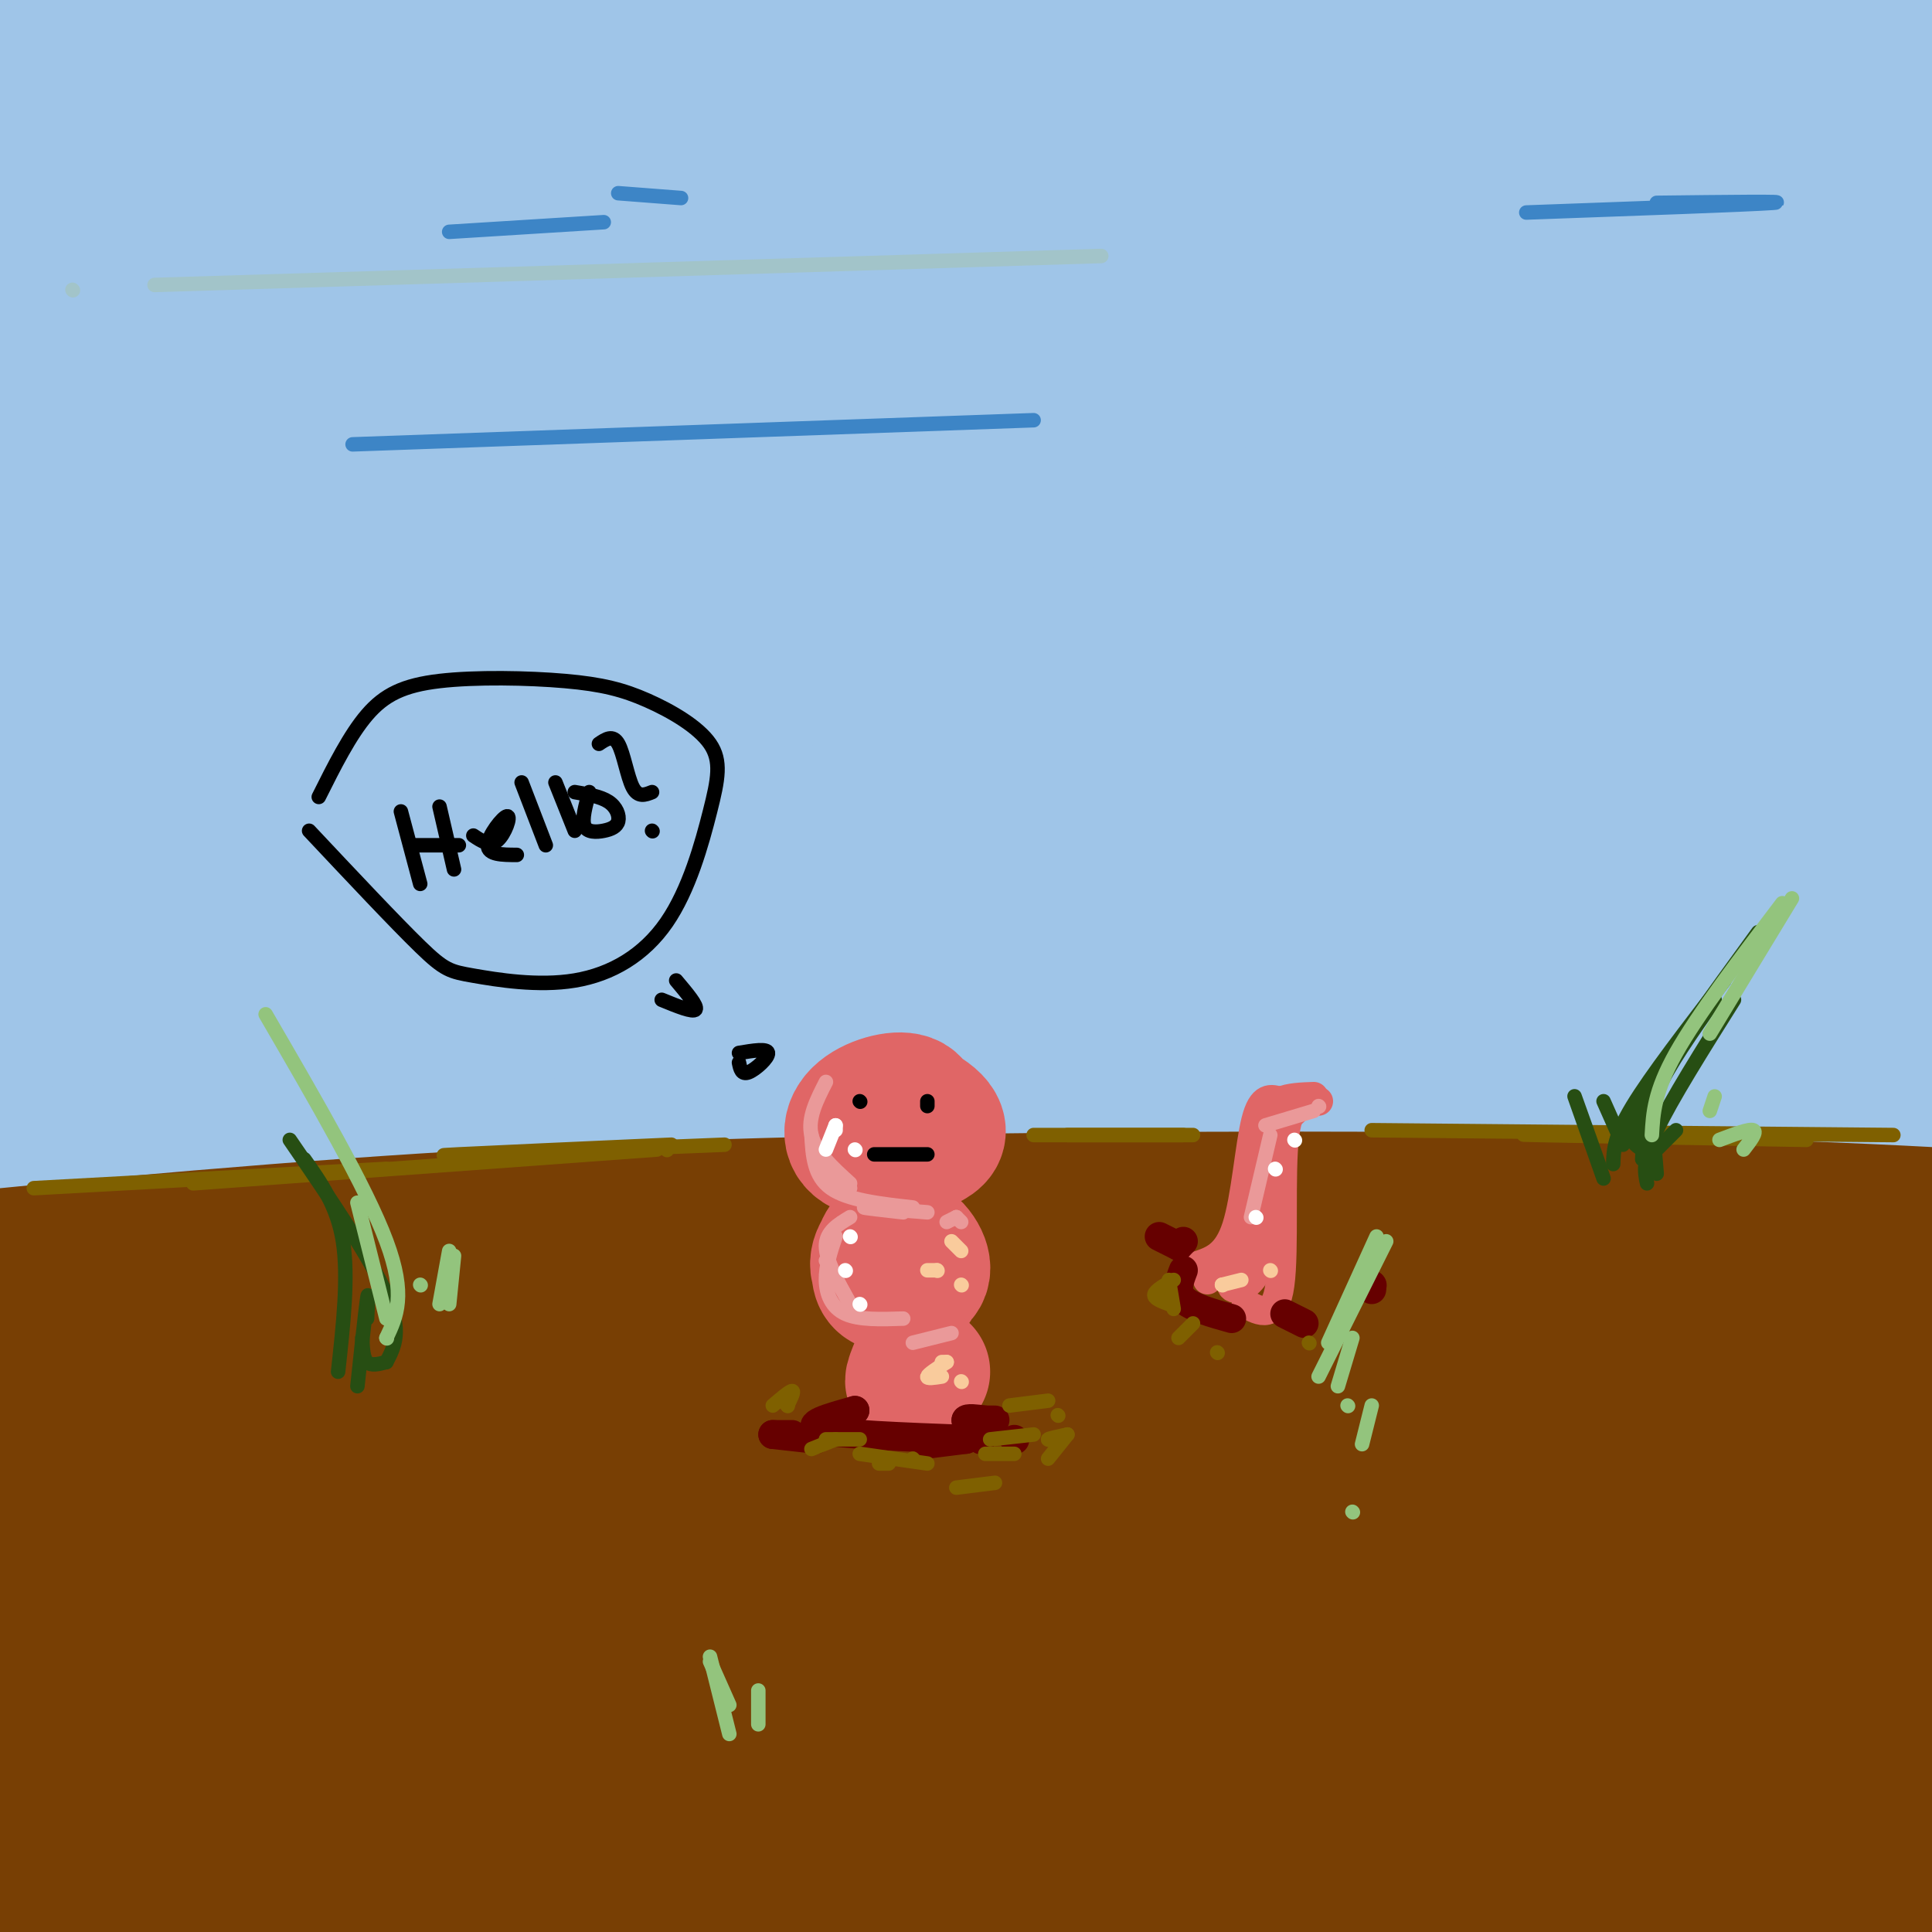 <svg viewBox='0 0 400 400' version='1.1' xmlns='http://www.w3.org/2000/svg' xmlns:xlink='http://www.w3.org/1999/xlink'><rect x="0" y="0" width="400" height="400" fill="#333333" stroke="none"/><g fill='none' stroke='rgb(159,197,232)' stroke-width='28' stroke-linecap='round' stroke-linejoin='round'><path d='M225,43c-10.275,-1.959 -20.551,-3.917 -61,-1c-40.449,2.917 -111.073,10.710 -105,9c6.073,-1.710 88.842,-12.922 173,-18c84.158,-5.078 169.706,-4.021 167,-7c-2.706,-2.979 -93.667,-9.993 -196,-12c-102.333,-2.007 -216.037,0.993 -242,0c-25.963,-0.993 35.814,-5.979 77,-9c41.186,-3.021 61.782,-4.078 105,-5c43.218,-0.922 109.059,-1.710 168,0c58.941,1.710 110.983,5.917 116,7c5.017,1.083 -36.992,-0.959 -79,-3'/><path d='M348,4c-50.132,-2.459 -135.963,-7.107 -224,-5c-88.037,2.107 -178.281,10.969 -203,12c-24.719,1.031 16.088,-5.770 60,-11c43.912,-5.230 90.928,-8.890 162,-12c71.072,-3.110 166.198,-5.669 232,-5c65.802,0.669 102.278,4.565 88,4c-14.278,-0.565 -79.309,-5.590 -151,-8c-71.691,-2.410 -150.040,-2.206 -206,0c-55.960,2.206 -89.529,6.412 -142,12c-52.471,5.588 -123.845,12.558 -77,12c46.845,-0.558 211.907,-8.644 321,-10c109.093,-1.356 162.217,4.020 213,10c50.783,5.980 99.224,12.566 101,15c1.776,2.434 -43.112,0.717 -88,-1'/><path d='M434,17c-71.365,-1.997 -205.777,-6.489 -270,-9c-64.223,-2.511 -58.256,-3.042 -122,2c-63.744,5.042 -197.200,15.657 -195,17c2.200,1.343 140.057,-6.587 210,-10c69.943,-3.413 71.972,-2.310 115,-1c43.028,1.310 127.057,2.825 178,5c50.943,2.175 68.802,5.009 99,10c30.198,4.991 72.734,12.138 87,16c14.266,3.862 0.262,4.438 -35,2c-35.262,-2.438 -91.782,-7.891 -172,-11c-80.218,-3.109 -184.134,-3.872 -241,-4c-56.866,-0.128 -66.684,0.381 -111,4c-44.316,3.619 -123.132,10.348 -129,11c-5.868,0.652 61.211,-4.774 129,-9c67.789,-4.226 136.289,-7.253 215,-5c78.711,2.253 167.632,9.787 229,16c61.368,6.213 95.184,11.107 129,16'/><path d='M550,67c-10.655,-0.734 -101.794,-10.570 -197,-15c-95.206,-4.430 -194.481,-3.453 -255,-2c-60.519,1.453 -82.284,3.382 -124,9c-41.716,5.618 -103.385,14.927 -136,21c-32.615,6.073 -36.178,8.912 -38,11c-1.822,2.088 -1.905,3.426 0,5c1.905,1.574 5.797,3.385 48,1c42.203,-2.385 122.718,-8.964 202,-12c79.282,-3.036 157.331,-2.528 202,-3c44.669,-0.472 55.959,-1.923 132,4c76.041,5.923 216.834,19.220 218,19c1.166,-0.220 -137.295,-13.955 -209,-20c-71.705,-6.045 -76.653,-4.398 -125,-3c-48.347,1.398 -140.091,2.549 -197,5c-56.909,2.451 -78.983,6.202 -114,12c-35.017,5.798 -82.977,13.642 -100,18c-17.023,4.358 -3.109,5.230 -11,7c-7.891,1.770 -37.586,4.438 34,2c71.586,-2.438 244.453,-9.982 363,-12c118.547,-2.018 182.773,1.491 247,5'/><path d='M490,119c67.553,3.281 112.937,8.982 122,10c9.063,1.018 -18.195,-2.648 -82,-6c-63.805,-3.352 -164.156,-6.390 -231,-7c-66.844,-0.610 -100.181,1.207 -138,3c-37.819,1.793 -80.121,3.560 -128,8c-47.879,4.440 -101.334,11.552 -129,16c-27.666,4.448 -29.543,6.231 -30,8c-0.457,1.769 0.505,3.524 67,3c66.495,-0.524 198.524,-3.326 273,-4c74.476,-0.674 91.398,0.780 135,4c43.602,3.220 113.883,8.207 177,15c63.117,6.793 119.070,15.393 117,16c-2.070,0.607 -62.164,-6.778 -121,-12c-58.836,-5.222 -116.415,-8.282 -165,-10c-48.585,-1.718 -88.177,-2.095 -126,-2c-37.823,0.095 -73.876,0.661 -123,4c-49.124,3.339 -111.318,9.450 -146,14c-34.682,4.550 -41.853,7.539 -50,10c-8.147,2.461 -17.270,4.393 -10,6c7.270,1.607 30.934,2.888 94,3c63.066,0.112 165.533,-0.944 268,-2'/><path d='M264,196c84.233,1.170 160.816,5.096 226,11c65.184,5.904 118.970,13.785 117,14c-1.970,0.215 -59.696,-7.238 -142,-13c-82.304,-5.762 -189.186,-9.835 -287,-8c-97.814,1.835 -186.560,9.576 -228,14c-41.440,4.424 -35.573,5.531 -73,10c-37.427,4.469 -118.149,12.298 -41,12c77.149,-0.298 312.169,-8.725 481,-9c168.831,-0.275 271.474,7.601 297,7c25.526,-0.601 -26.066,-9.677 -116,-18c-89.934,-8.323 -218.209,-15.891 -295,-19c-76.791,-3.109 -102.098,-1.760 -137,-1c-34.902,0.760 -79.401,0.931 -121,4c-41.599,3.069 -80.300,9.034 -119,15'/><path d='M-174,215c54.185,-1.723 249.148,-13.529 335,-19c85.852,-5.471 62.594,-4.606 131,0c68.406,4.606 228.477,12.952 275,13c46.523,0.048 -20.501,-8.203 -99,-17c-78.499,-8.797 -168.474,-18.141 -227,-23c-58.526,-4.859 -85.602,-5.233 -136,-6c-50.398,-0.767 -124.119,-1.929 -192,1c-67.881,2.929 -129.922,9.947 -114,10c15.922,0.053 109.809,-6.859 191,-10c81.191,-3.141 149.687,-2.513 193,-3c43.313,-0.487 61.443,-2.091 134,3c72.557,5.091 199.542,16.878 233,18c33.458,1.122 -26.609,-8.421 -98,-19c-71.391,-10.579 -154.105,-22.194 -227,-30c-72.895,-7.806 -135.970,-11.802 -197,-14c-61.030,-2.198 -120.015,-2.599 -179,-3'/><path d='M-151,116c-41.429,0.307 -55.502,2.575 -3,-2c52.502,-4.575 171.579,-15.994 247,-22c75.421,-6.006 107.187,-6.601 179,-5c71.813,1.601 183.673,5.397 214,4c30.327,-1.397 -20.880,-7.986 -92,-14c-71.120,-6.014 -162.153,-11.454 -211,-15c-48.847,-3.546 -55.509,-5.199 -120,-4c-64.491,1.199 -186.812,5.250 -221,5c-34.188,-0.250 19.758,-4.802 101,-12c81.242,-7.198 189.781,-17.042 255,-21c65.219,-3.958 87.119,-2.029 111,-1c23.881,1.029 49.743,1.156 94,5c44.257,3.844 106.910,11.403 88,11c-18.910,-0.403 -119.382,-8.768 -194,-13c-74.618,-4.232 -123.382,-4.330 -165,-3c-41.618,1.330 -76.089,4.089 -110,8c-33.911,3.911 -67.260,8.975 -92,14c-24.740,5.025 -40.870,10.013 -57,15'/><path d='M-127,66c-11.334,5.405 -11.169,11.419 -11,15c0.169,3.581 0.341,4.729 39,6c38.659,1.271 115.805,2.667 162,4c46.195,1.333 61.439,2.605 107,7c45.561,4.395 121.439,11.912 165,17c43.561,5.088 54.805,7.746 88,13c33.195,5.254 88.341,13.105 62,15c-26.341,1.895 -134.171,-2.165 -224,-3c-89.829,-0.835 -161.659,1.553 -222,7c-60.341,5.447 -109.192,13.951 -131,19c-21.808,5.049 -16.573,6.642 -38,9c-21.427,2.358 -69.517,5.480 12,4c81.517,-1.480 292.639,-7.561 386,-10c93.361,-2.439 68.959,-1.236 105,3c36.041,4.236 132.525,11.504 144,12c11.475,0.496 -62.058,-5.779 -103,-9c-40.942,-3.221 -49.294,-3.389 -88,-3c-38.706,0.389 -107.767,1.336 -155,3c-47.233,1.664 -72.638,4.047 -98,7c-25.362,2.953 -50.681,6.477 -76,10'/><path d='M-3,192c-24.781,4.069 -48.735,9.240 -49,12c-0.265,2.760 23.159,3.107 11,4c-12.159,0.893 -59.903,2.333 44,2c103.903,-0.333 359.451,-2.437 439,-5c79.549,-2.563 -16.901,-5.584 -74,-8c-57.099,-2.416 -74.846,-4.229 -112,-5c-37.154,-0.771 -93.715,-0.502 -128,0c-34.285,0.502 -46.293,1.238 -72,5c-25.707,3.762 -65.113,10.551 -65,13c0.113,2.449 39.747,0.557 86,-3c46.253,-3.557 99.127,-8.778 152,-14'/></g>
<g fill='none' stroke='rgb(120,63,4)' stroke-width='28' stroke-linecap='round' stroke-linejoin='round'><path d='M41,258c166.452,0.553 332.903,1.105 376,0c43.097,-1.105 -37.162,-3.869 -100,-6c-62.838,-2.131 -108.257,-3.630 -177,0c-68.743,3.630 -160.811,12.389 -185,14c-24.189,1.611 19.502,-3.925 76,-8c56.498,-4.075 125.804,-6.690 185,-8c59.196,-1.310 108.284,-1.314 149,0c40.716,1.314 73.062,3.947 68,4c-5.062,0.053 -47.531,-2.473 -90,-5'/><path d='M343,249c-43.642,-0.981 -107.748,-0.933 -158,0c-50.252,0.933 -86.649,2.751 -128,6c-41.351,3.249 -87.657,7.929 -109,11c-21.343,3.071 -17.722,4.532 2,3c19.722,-1.532 55.544,-6.056 116,-8c60.456,-1.944 145.547,-1.308 188,-1c42.453,0.308 42.269,0.289 97,6c54.731,5.711 164.376,17.153 138,17c-26.376,-0.153 -188.772,-11.901 -272,-17c-83.228,-5.099 -87.286,-3.548 -112,-3c-24.714,0.548 -70.083,0.092 -105,2c-34.917,1.908 -59.381,6.180 -99,9c-39.619,2.820 -94.392,4.189 -12,5c82.392,0.811 301.951,1.063 402,2c100.049,0.937 80.590,2.560 118,8c37.410,5.440 131.689,14.697 134,16c2.311,1.303 -87.344,-5.349 -177,-12'/><path d='M366,293c-74.855,-3.837 -173.494,-7.429 -245,-8c-71.506,-0.571 -115.880,1.878 -177,7c-61.120,5.122 -138.987,12.917 -105,13c33.987,0.083 179.827,-7.548 264,-10c84.173,-2.452 106.677,0.273 133,1c26.323,0.727 56.464,-0.544 130,7c73.536,7.544 190.467,23.904 193,26c2.533,2.096 -109.332,-10.074 -174,-16c-64.668,-5.926 -82.141,-5.610 -115,-6c-32.859,-0.390 -81.105,-1.485 -127,-1c-45.895,0.485 -89.438,2.552 -124,5c-34.562,2.448 -60.143,5.277 -98,10c-37.857,4.723 -87.989,11.339 -58,12c29.989,0.661 140.100,-4.633 201,-7c60.900,-2.367 72.589,-1.805 122,0c49.411,1.805 136.543,4.855 188,7c51.457,2.145 67.238,3.385 99,7c31.762,3.615 79.503,9.604 70,10c-9.503,0.396 -76.252,-4.802 -143,-10'/><path d='M400,340c-68.867,-3.358 -169.534,-6.754 -229,-8c-59.466,-1.246 -77.729,-0.344 -119,3c-41.271,3.344 -105.548,9.128 -137,13c-31.452,3.872 -30.077,5.831 -39,8c-8.923,2.169 -28.144,4.546 9,4c37.144,-0.546 130.654,-4.017 193,-5c62.346,-0.983 93.527,0.521 121,1c27.473,0.479 51.237,-0.068 123,6c71.763,6.068 191.524,18.753 214,20c22.476,1.247 -52.335,-8.942 -95,-15c-42.665,-6.058 -53.186,-7.986 -98,-10c-44.814,-2.014 -123.922,-4.115 -180,-4c-56.078,0.115 -89.125,2.445 -126,6c-36.875,3.555 -77.579,8.335 -109,13c-31.421,4.665 -53.559,9.215 -65,13c-11.441,3.785 -12.186,6.805 -15,9c-2.814,2.195 -7.696,3.563 66,2c73.696,-1.563 225.970,-6.058 316,-7c90.030,-0.942 117.816,1.670 167,6c49.184,4.330 119.767,10.380 116,10c-3.767,-0.380 -81.883,-7.190 -160,-14'/><path d='M353,391c-43.382,-3.344 -71.836,-4.704 -109,-5c-37.164,-0.296 -83.037,0.473 -120,1c-36.963,0.527 -65.016,0.811 -121,9c-55.984,8.189 -139.900,24.284 -179,32c-39.100,7.716 -33.386,7.052 14,2c47.386,-5.052 136.443,-14.492 195,-19c58.557,-4.508 86.615,-4.083 111,-5c24.385,-0.917 45.096,-3.177 115,-1c69.904,2.177 188.999,8.792 216,7c27.001,-1.792 -38.094,-11.990 -75,-18c-36.906,-6.010 -45.624,-7.833 -84,-12c-38.376,-4.167 -106.411,-10.677 -158,-14c-51.589,-3.323 -86.734,-3.457 -116,-4c-29.266,-0.543 -52.653,-1.495 -109,4c-56.347,5.495 -145.652,17.436 -138,17c7.652,-0.436 112.263,-13.249 175,-19c62.737,-5.751 83.600,-4.438 107,-5c23.400,-0.562 49.339,-2.997 112,0c62.661,2.997 162.046,11.428 196,14c33.954,2.572 2.477,-0.714 -29,-4'/><path d='M356,371c-17.059,-2.582 -45.207,-7.036 -102,-11c-56.793,-3.964 -142.230,-7.439 -193,-9c-50.770,-1.561 -66.873,-1.210 -99,2c-32.127,3.210 -80.278,9.277 -106,13c-25.722,3.723 -29.015,5.101 -22,7c7.015,1.899 24.339,4.319 72,2c47.661,-2.319 125.660,-9.378 193,-11c67.340,-1.622 124.022,2.192 119,4c-5.022,1.808 -71.747,1.608 -112,3c-40.253,1.392 -54.034,4.374 -69,6c-14.966,1.626 -31.116,1.897 -70,8c-38.884,6.103 -100.501,18.040 -99,18c1.501,-0.040 66.120,-12.055 110,-19c43.880,-6.945 67.022,-8.820 84,-10c16.978,-1.180 27.793,-1.665 39,-2c11.207,-0.335 22.807,-0.521 15,3c-7.807,3.521 -35.020,10.748 -53,14c-17.980,3.252 -26.725,2.529 -37,3c-10.275,0.471 -22.078,2.134 -33,1c-10.922,-1.134 -20.961,-5.067 -31,-9'/><path d='M-38,384c-5.167,-1.500 -2.583,-0.750 0,0'/></g>
<g fill='none' stroke='rgb(224,102,102)' stroke-width='28' stroke-linecap='round' stroke-linejoin='round'><path d='M189,235c0.644,-3.076 1.287,-6.152 -1,-7c-2.287,-0.848 -7.505,0.532 -10,3c-2.495,2.468 -2.268,6.023 2,7c4.268,0.977 12.577,-0.625 14,-3c1.423,-2.375 -4.040,-5.524 -7,-6c-2.960,-0.476 -3.417,1.721 -3,3c0.417,1.279 1.709,1.639 3,2'/><path d='M189,260c-1.852,-1.848 -3.704,-3.696 -5,-3c-1.296,0.696 -2.037,3.936 -2,6c0.037,2.064 0.851,2.951 3,3c2.149,0.049 5.631,-0.741 6,-3c0.369,-2.259 -2.375,-5.987 -5,-6c-2.625,-0.013 -5.130,3.689 -4,6c1.130,2.311 5.894,3.232 7,3c1.106,-0.232 -1.447,-1.616 -4,-3'/><path d='M190,283c-0.583,1.417 -1.167,2.833 -1,3c0.167,0.167 1.083,-0.917 2,-2'/></g>
<g fill='none' stroke='rgb(224,102,102)' stroke-width='6' stroke-linecap='round' stroke-linejoin='round'><path d='M248,262c3.044,-1.022 6.089,-2.044 8,-8c1.911,-5.956 2.689,-16.844 4,-22c1.311,-5.156 3.156,-4.578 5,-4'/><path d='M265,228c2.000,-0.833 4.500,-0.917 7,-1'/><path d='M273,228c-3.000,-0.400 -6.000,-0.800 -7,7c-1.000,7.800 0.000,23.800 -1,31c-1.000,7.200 -4.000,5.600 -7,4'/><path d='M250,265c4.893,-4.768 9.786,-9.536 10,-9c0.214,0.536 -4.250,6.375 -5,9c-0.750,2.625 2.214,2.036 4,0c1.786,-2.036 2.393,-5.518 3,-9'/><path d='M263,248c0.000,0.000 -1.000,-3.000 -1,-3'/><path d='M263,248c0.000,0.000 2.000,-17.000 2,-17'/><path d='M264,234c0.000,0.000 5.000,-5.000 5,-5'/><path d='M268,230c-2.417,1.167 -4.833,2.333 -6,6c-1.167,3.667 -1.083,9.833 -1,16'/><path d='M264,250c-0.800,3.889 -1.600,7.778 -3,9c-1.400,1.222 -3.400,-0.222 -4,0c-0.600,0.222 0.200,2.111 1,4'/></g>
<g fill='none' stroke='rgb(102,0,0)' stroke-width='6' stroke-linecap='round' stroke-linejoin='round'><path d='M177,292c0.000,0.000 -5.000,2.000 -5,2'/><path d='M177,292c-5.417,1.500 -10.833,3.000 -7,4c3.833,1.000 16.917,1.500 30,2'/><path d='M192,299c0.000,0.000 8.000,-1.000 8,-1'/><path d='M203,297c0.000,0.000 -3.000,-1.000 -3,-1'/><path d='M203,297c-1.583,-1.250 -3.167,-2.500 -3,-3c0.167,-0.500 2.083,-0.250 4,0'/><path d='M206,294c0.000,0.000 -6.000,0.000 -6,0'/><path d='M160,297c0.000,0.000 4.000,0.000 4,0'/><path d='M160,297c0.000,0.000 9.000,1.000 9,1'/><path d='M203,298c0.000,0.000 0.100,0.100 0.1,0.1'/><path d='M210,298c0.000,0.000 0.100,0.100 0.1,0.1'/><path d='M245,263c-0.833,2.167 -1.667,4.333 0,6c1.667,1.667 5.833,2.833 10,4'/><path d='M266,272c0.000,0.000 4.000,2.000 4,2'/><path d='M244,258c0.000,0.000 1.000,-1.000 1,-1'/><path d='M244,258c0.000,0.000 -4.000,-2.000 -4,-2'/><path d='M284,266c0.000,0.000 0.100,0.100 0.1,0.1'/><path d='M284,266c0.000,0.000 0.000,1.000 0,1'/></g>
<g fill='none' stroke='rgb(0,0,0)' stroke-width='3' stroke-linecap='round' stroke-linejoin='round'><path d='M178,228c0.000,0.000 0.100,0.100 0.1,0.1'/><path d='M192,228c0.000,0.000 0.000,1.000 0,1'/><path d='M181,239c0.000,0.000 11.000,0.000 11,0'/></g>
<g fill='none' stroke='rgb(234,153,153)' stroke-width='3' stroke-linecap='round' stroke-linejoin='round'><path d='M171,224c-1.917,3.750 -3.833,7.500 -3,11c0.833,3.500 4.417,6.750 8,10'/><path d='M176,246c0.000,0.000 -5.000,-4.000 -5,-4'/><path d='M168,235c0.250,4.250 0.500,8.500 4,11c3.500,2.500 10.250,3.250 17,4'/><path d='M192,251c-6.083,-0.500 -12.167,-1.000 -13,-1c-0.833,0.000 3.583,0.500 8,1'/><path d='M176,252c-2.500,1.500 -5.000,3.000 -5,6c0.000,3.000 2.500,7.500 5,12'/><path d='M176,270c0.000,0.000 -5.000,-9.000 -5,-9'/><path d='M173,256c-1.022,3.044 -2.044,6.089 -2,9c0.044,2.911 1.156,5.689 4,7c2.844,1.311 7.422,1.156 12,1'/><path d='M198,252c0.000,0.000 1.000,1.000 1,1'/><path d='M198,252c0.000,0.000 -2.000,1.000 -2,1'/><path d='M197,276c0.000,0.000 -8.000,2.000 -8,2'/><path d='M259,252c0.000,0.000 4.000,-17.000 4,-17'/><path d='M262,233c0.000,0.000 10.000,-3.000 10,-3'/><path d='M273,229c0.000,0.000 0.100,0.100 0.1,0.1'/></g>
<g fill='none' stroke='rgb(0,0,0)' stroke-width='3' stroke-linecap='round' stroke-linejoin='round'><path d='M153,220c0.267,1.289 0.533,2.578 2,2c1.467,-0.578 4.133,-3.022 4,-4c-0.133,-0.978 -3.067,-0.489 -6,0'/><path d='M137,207c3.250,1.333 6.500,2.667 7,2c0.500,-0.667 -1.750,-3.333 -4,-6'/><path d='M64,172c8.976,9.549 17.952,19.098 23,24c5.048,4.902 6.168,5.158 11,6c4.832,0.842 13.376,2.270 21,1c7.624,-1.270 14.328,-5.236 19,-12c4.672,-6.764 7.311,-16.324 9,-23c1.689,-6.676 2.427,-10.469 0,-14c-2.427,-3.531 -8.018,-6.800 -13,-9c-4.982,-2.200 -9.356,-3.332 -17,-4c-7.644,-0.668 -18.558,-0.872 -26,0c-7.442,0.872 -11.412,2.821 -15,7c-3.588,4.179 -6.794,10.590 -10,17'/><path d='M83,168c0.000,0.000 4.000,15.000 4,15'/><path d='M91,167c0.000,0.000 3.000,13.000 3,13'/><path d='M85,175c0.000,0.000 10.000,0.000 10,0'/><path d='M98,173c1.732,1.155 3.464,2.310 5,1c1.536,-1.310 2.875,-5.083 2,-5c-0.875,0.083 -3.964,4.024 -4,6c-0.036,1.976 2.982,1.988 6,2'/><path d='M108,162c0.000,0.000 5.000,13.000 5,13'/><path d='M115,162c0.000,0.000 4.000,10.000 4,10'/><path d='M122,164c-0.780,2.813 -1.560,5.627 -1,7c0.560,1.373 2.459,1.306 4,1c1.541,-0.306 2.722,-0.852 3,-2c0.278,-1.148 -0.349,-2.900 -2,-4c-1.651,-1.100 -4.325,-1.550 -7,-2'/><path d='M124,154c1.444,-0.978 2.889,-1.956 4,0c1.111,1.956 1.889,6.844 3,9c1.111,2.156 2.556,1.578 4,1'/><path d='M135,172c0.000,0.000 0.100,0.100 0.1,0.1'/></g>
<g fill='none' stroke='rgb(255,255,255)' stroke-width='3' stroke-linecap='round' stroke-linejoin='round'><path d='M173,233c0.000,0.000 0.000,1.000 0,1'/><path d='M173,233c0.000,0.000 -2.000,5.000 -2,5'/><path d='M177,238c0.000,0.000 0.100,0.100 0.1,0.1'/><path d='M176,256c0.000,0.000 0.100,0.100 0.1,0.1'/><path d='M175,263c0.000,0.000 0.100,0.100 0.1,0.1'/><path d='M178,270c0.000,0.000 0.100,0.100 0.1,0.1'/><path d='M260,252c0.000,0.000 0.100,0.100 0.1,0.1'/><path d='M264,242c0.000,0.000 0.100,0.100 0.1,0.1'/><path d='M268,236c0.000,0.000 0.100,0.100 0.1,0.1'/></g>
<g fill='none' stroke='rgb(127,96,0)' stroke-width='3' stroke-linecap='round' stroke-linejoin='round'><path d='M209,291c0.000,0.000 8.000,-1.000 8,-1'/><path d='M219,293c0.000,0.000 0.100,0.100 0.1,0.1'/><path d='M210,301c0.000,0.000 -6.000,0.000 -6,0'/><path d='M189,302c0.000,0.000 0.100,0.100 0.1,0.1'/><path d='M178,298c0.000,0.000 -7.000,0.000 -7,0'/><path d='M173,298c0.000,0.000 -5.000,2.000 -5,2'/><path d='M184,303c0.000,0.000 -2.000,0.000 -2,0'/><path d='M192,303c0.000,0.000 -14.000,-2.000 -14,-2'/><path d='M163,291c0.000,0.000 0.100,0.100 0.1,0.1'/><path d='M163,291c0.750,-1.500 1.500,-3.000 1,-3c-0.500,0.000 -2.250,1.500 -4,3'/><path d='M205,298c0.000,0.000 9.000,-1.000 9,-1'/><path d='M221,297c-1.917,0.417 -3.833,0.833 -4,1c-0.167,0.167 1.417,0.083 3,0'/><path d='M221,297c0.000,0.000 -4.000,5.000 -4,5'/><path d='M198,308c0.000,0.000 8.000,-1.000 8,-1'/><path d='M243,271c0.000,0.000 -1.000,-6.000 -1,-6'/><path d='M243,265c-1.917,1.083 -3.833,2.167 -4,3c-0.167,0.833 1.417,1.417 3,2'/><path d='M247,274c0.000,0.000 -3.000,3.000 -3,3'/><path d='M252,280c0.000,0.000 0.100,0.100 0.1,0.1'/><path d='M271,278c0.000,0.000 0.100,0.100 0.1,0.1'/><path d='M7,246c0.000,0.000 73.000,-4.000 73,-4'/><path d='M40,245c0.000,0.000 96.000,-7.000 96,-7'/><path d='M99,239c-5.333,0.167 -10.667,0.333 -4,0c6.667,-0.333 25.333,-1.167 44,-2'/><path d='M150,237c0.000,0.000 -25.000,1.000 -25,1'/><path d='M138,238c0.000,0.000 0.100,0.100 0.1,0.1'/><path d='M214,235c0.000,0.000 31.000,0.000 31,0'/><path d='M221,235c0.000,0.000 26.000,0.000 26,0'/><path d='M284,234c0.000,0.000 108.000,1.000 108,1'/><path d='M325,235c-7.083,-0.083 -14.167,-0.167 -6,0c8.167,0.167 31.583,0.583 55,1'/></g>
<g fill='none' stroke='rgb(162,196,201)' stroke-width='3' stroke-linecap='round' stroke-linejoin='round'><path d='M32,59c0.000,0.000 196.000,-6.000 196,-6'/><path d='M15,60c0.000,0.000 0.100,0.100 0.1,0.1'/></g>
<g fill='none' stroke='rgb(61,133,198)' stroke-width='3' stroke-linecap='round' stroke-linejoin='round'><path d='M73,92c0.000,0.000 141.000,-5.000 141,-5'/><path d='M93,48c0.000,0.000 32.000,-2.000 32,-2'/><path d='M141,41c0.000,0.000 -13.000,-1.000 -13,-1'/><path d='M316,44c23.250,-0.833 46.500,-1.667 51,-2c4.500,-0.333 -9.750,-0.167 -24,0'/></g>
<g fill='none' stroke='rgb(39,78,19)' stroke-width='3' stroke-linecap='round' stroke-linejoin='round'><path d='M70,284c1.083,-9.833 2.167,-19.667 1,-27c-1.167,-7.333 -4.583,-12.167 -8,-17'/><path d='M60,236c8.333,12.167 16.667,24.333 20,32c3.333,7.667 1.667,10.833 0,14'/><path d='M76,273c0.167,-3.167 0.333,-6.333 0,-4c-0.333,2.333 -1.167,10.167 -2,18'/><path d='M75,277c0.083,2.083 0.167,4.167 1,5c0.833,0.833 2.417,0.417 4,0'/><path d='M334,241c0.083,-2.833 0.167,-5.667 4,-12c3.833,-6.333 11.417,-16.167 19,-26'/><path d='M364,193c-10.000,13.750 -20.000,27.500 -24,35c-4.000,7.500 -2.000,8.750 0,10'/><path d='M340,240c0.250,-4.250 0.500,-8.500 3,-14c2.500,-5.500 7.250,-12.250 12,-19'/><path d='M359,207c-6.500,10.333 -13.000,20.667 -16,27c-3.000,6.333 -2.500,8.667 -2,11'/><path d='M332,244c-2.917,-8.250 -5.833,-16.500 -6,-17c-0.167,-0.500 2.417,6.750 5,14'/><path d='M332,228c0.000,0.000 4.000,9.000 4,9'/><path d='M342,231c0.000,0.000 1.000,12.000 1,12'/><path d='M347,234c0.000,0.000 -4.000,4.000 -4,4'/></g>
<g fill='none' stroke='rgb(147,196,125)' stroke-width='3' stroke-linecap='round' stroke-linejoin='round'><path d='M80,273c0.000,0.000 -6.000,-24.000 -6,-24'/><path d='M55,210c10.417,17.917 20.833,35.833 25,47c4.167,11.167 2.083,15.583 0,20'/><path d='M80,277c0.000,0.000 0.100,0.100 0.1,0.1'/><path d='M87,266c0.000,0.000 0.100,0.100 0.1,0.1'/><path d='M93,259c0.000,0.000 -2.000,11.000 -2,11'/><path d='M94,260c0.000,0.000 -1.000,10.000 -1,10'/><path d='M342,235c0.250,-4.500 0.500,-9.000 5,-17c4.500,-8.000 13.250,-19.500 22,-31'/><path d='M371,186c0.000,0.000 -17.000,28.000 -17,28'/><path d='M355,227c0.000,0.000 -1.000,3.000 -1,3'/><path d='M356,236c3.083,-1.167 6.167,-2.333 7,-2c0.833,0.333 -0.583,2.167 -2,4'/><path d='M280,313c0.000,0.000 0.100,0.100 0.1,0.1'/><path d='M275,278c0.000,0.000 10.000,-22.000 10,-22'/><path d='M287,257c0.000,0.000 -14.000,28.000 -14,28'/><path d='M277,287c0.000,0.000 3.000,-10.000 3,-10'/><path d='M279,291c0.000,0.000 0.100,0.100 0.1,0.1'/><path d='M284,291c0.000,0.000 -2.000,8.000 -2,8'/><path d='M151,359c0.000,0.000 -4.000,-16.000 -4,-16'/><path d='M147,344c0.000,0.000 4.000,9.000 4,9'/><path d='M157,350c0.000,0.000 0.000,7.000 0,7'/></g>
<g fill='none' stroke='rgb(249,203,156)' stroke-width='3' stroke-linecap='round' stroke-linejoin='round'><path d='M197,257c0.000,0.000 2.000,2.000 2,2'/><path d='M194,263c0.000,0.000 0.100,0.100 0.1,0.1'/><path d='M194,263c0.000,0.000 -2.000,0.000 -2,0'/><path d='M199,266c0.000,0.000 0.100,0.100 0.1,0.1'/><path d='M196,282c0.000,0.000 -1.000,0.000 -1,0'/><path d='M196,282c-1.917,1.250 -3.833,2.500 -4,3c-0.167,0.500 1.417,0.250 3,0'/><path d='M199,286c0.000,0.000 0.100,0.100 0.1,0.1'/><path d='M253,266c0.000,0.000 0.100,0.100 0.1,0.1'/><path d='M253,266c0.000,0.000 4.000,-1.000 4,-1'/><path d='M263,263c0.000,0.000 0.100,0.100 0.1,0.1'/></g>
</svg>
